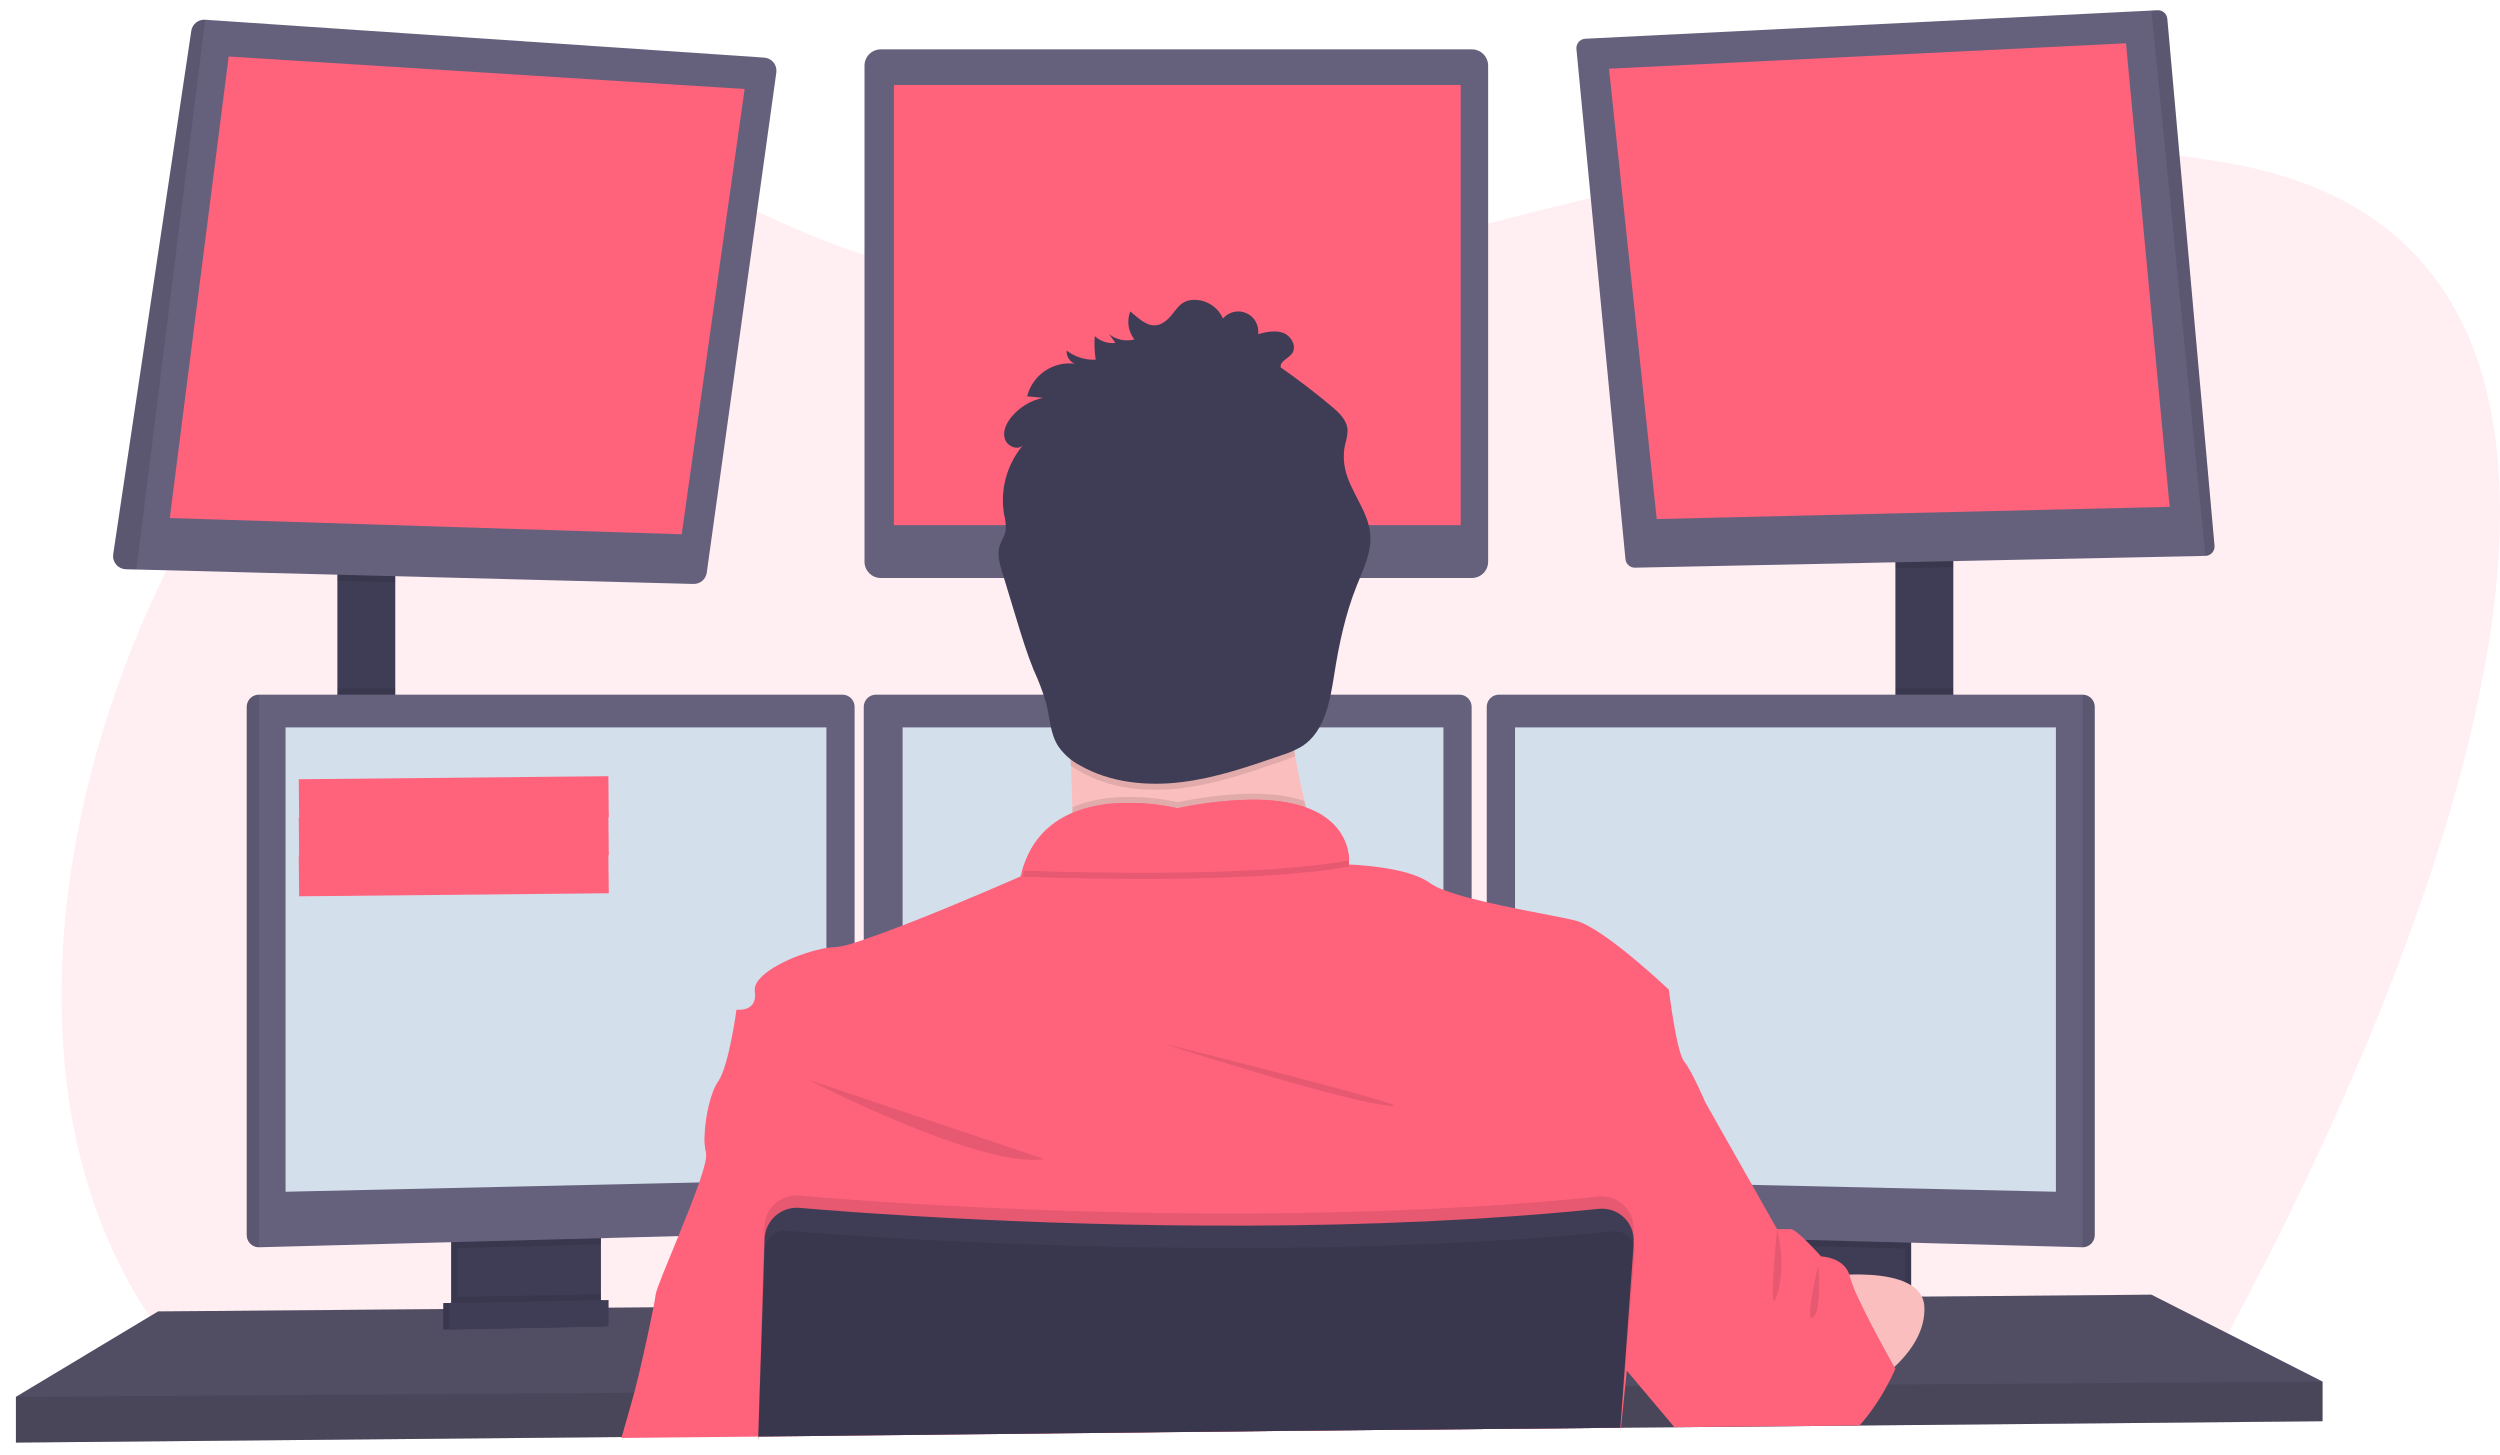 <svg width="122" height="71" viewBox="0 0 122 71" fill="none" xmlns="http://www.w3.org/2000/svg">
<path opacity="0.1" d="M112.879 56.826C112.747 57.11 112.615 57.391 112.483 57.667C112.277 58.097 112.074 58.519 111.874 58.932C111.785 59.115 111.695 59.294 111.609 59.474C110.626 61.472 109.708 63.239 108.929 64.692C108.221 66.009 107.171 67.112 105.888 67.887C104.605 68.661 103.137 69.078 101.636 69.093L84.305 69.281H84.122L82.637 69.297L81.366 69.31L77.469 69.352H77.311L75.327 69.374H75.267L63.038 69.506L52.123 69.62L50.853 69.633L42.968 69.719H42.959L37.845 69.773H37.79L21.619 69.947L16.781 69.999C15.749 70.011 14.721 69.865 13.733 69.565C12.015 69.048 10.47 68.075 9.266 66.751C7.188 64.473 5.674 61.816 4.657 58.932C4.51 58.516 4.373 58.094 4.246 57.667C0.725 45.824 5.017 30.545 12.742 20.32C13.066 19.892 13.396 19.475 13.73 19.069L13.738 19.06C16.114 16.158 18.778 13.733 21.615 12.01C26.644 8.95 32.215 8.088 37.695 10.656C42.331 12.831 46.66 13.853 50.857 14.13C51.281 14.158 51.705 14.178 52.127 14.191C61.753 14.492 70.774 11.041 81.368 8.813C81.79 8.724 82.213 8.637 82.639 8.554C90.197 7.057 98.58 6.268 108.55 7.927C109.586 8.096 110.608 8.339 111.609 8.655C112.048 8.796 112.472 8.948 112.879 9.11C117.638 11.036 120.233 14.595 121.336 19.055C121.441 19.469 121.531 19.89 121.607 20.319C123.563 31.046 117.836 46.263 112.879 56.826Z" fill="#FF637C"/>
<path d="M19.289 27.563H16.464V36.144H19.289V27.563Z" fill="#3F3D56"/>
<path d="M95.321 27.116H92.496V36.195H95.321V27.116Z" fill="#3F3D56"/>
<path d="M113.339 67.421V69.356L90.749 69.565L90.508 69.569L81.922 69.648L81.717 69.651L79.108 69.673H79.03L63.123 69.821L37.011 70.063H36.988L30.349 70.126L30.278 70.127L0.777 70.398V68.166L7.713 63.998L21.631 63.882L21.928 63.881L22.027 63.879L22.324 63.875L29.006 63.82L29.305 63.818L29.4 63.817L29.698 63.815L31.84 63.798L31.897 63.796L37.183 63.751H37.226L78.474 63.403L79.484 63.396H79.585L80.355 63.388L85.954 63.342L86.251 63.338L86.526 63.335H86.669L88.41 63.321L88.755 63.317L89.217 63.314L90.667 63.3L92.968 63.281L93.265 63.278L93.782 63.275H93.879L104.988 63.18L113.339 67.421Z" fill="#65617D"/>
<path opacity="0.2" d="M113.339 67.421V69.356L90.749 69.565L90.508 69.569L81.922 69.648L81.717 69.651L79.108 69.673H79.03L63.123 69.821L37.011 70.063H36.988L30.349 70.126L30.278 70.127L0.777 70.398V68.166L7.713 63.998L21.631 63.882L21.928 63.881L22.027 63.879L22.324 63.875L29.006 63.82L29.305 63.818L29.4 63.817L29.698 63.815L31.84 63.798L31.897 63.796L37.183 63.751H37.226L78.474 63.403L79.484 63.396H79.585L80.355 63.388L85.954 63.342L86.251 63.338L86.526 63.335H86.669L88.41 63.321L88.755 63.317L89.217 63.314L90.667 63.3L92.968 63.281L93.265 63.278L93.782 63.275H93.879L104.988 63.18L113.339 67.421Z" fill="black"/>
<path d="M29.029 59.982V63.627C29.029 63.799 28.98 63.968 28.888 64.114C28.796 64.26 28.664 64.377 28.508 64.451C28.392 64.507 28.265 64.538 28.136 64.54L22.947 64.65C22.808 64.654 22.671 64.625 22.546 64.566C22.387 64.493 22.253 64.376 22.159 64.229C22.064 64.082 22.015 63.911 22.015 63.737V59.982H29.029Z" fill="#3F3D56"/>
<path opacity="0.1" d="M29.029 59.982V63.627C29.029 63.799 28.98 63.968 28.888 64.114C28.796 64.26 28.664 64.377 28.508 64.451C28.392 64.507 28.265 64.538 28.136 64.54L22.947 64.65C22.808 64.654 22.671 64.625 22.546 64.566C22.387 64.493 22.253 64.376 22.159 64.229C22.064 64.082 22.015 63.911 22.015 63.737V59.982H29.029Z" fill="black"/>
<path d="M29.326 59.982V63.627C29.326 63.799 29.277 63.968 29.185 64.114C29.093 64.26 28.961 64.377 28.805 64.451C28.689 64.507 28.563 64.538 28.434 64.54L23.244 64.65C23.106 64.654 22.968 64.625 22.843 64.566C22.684 64.493 22.55 64.376 22.456 64.229C22.362 64.082 22.312 63.911 22.312 63.737V59.982H29.326Z" fill="#3F3D56"/>
<path d="M93.265 59.982H86.251V64.67H93.265V59.982Z" fill="#3F3D56"/>
<path opacity="0.1" d="M93.265 59.982H86.251V64.67H93.265V59.982Z" fill="black"/>
<path d="M92.968 59.982H85.954V64.67H92.968V59.982Z" fill="#3F3D56"/>
<path opacity="0.1" d="M19.289 27.561V28.414L16.464 28.341V27.561H19.289Z" fill="black"/>
<path d="M37.885 3.538L34.49 27.945C34.469 28.101 34.391 28.244 34.271 28.346C34.151 28.447 33.998 28.501 33.84 28.497L6.659 27.792L6.143 27.779C6.053 27.776 5.965 27.755 5.884 27.717C5.803 27.678 5.73 27.623 5.672 27.554C5.614 27.486 5.57 27.406 5.545 27.32C5.519 27.234 5.513 27.143 5.524 27.054L9.336 1.503C9.36 1.345 9.443 1.202 9.568 1.102C9.693 1.002 9.851 0.952 10.011 0.963L37.29 2.811C37.378 2.816 37.464 2.84 37.543 2.88C37.621 2.92 37.691 2.976 37.747 3.044C37.803 3.112 37.844 3.191 37.867 3.276C37.891 3.361 37.897 3.45 37.885 3.538Z" fill="#65617D"/>
<path d="M11.16 2.758L8.286 25.28L33.266 26.073L36.338 4.344L11.16 2.758Z" fill="#FF637C"/>
<path d="M71.829 2.409H42.98C42.543 2.409 42.188 2.765 42.188 3.203V27.412C42.188 27.851 42.543 28.206 42.98 28.206H71.829C72.266 28.206 72.621 27.851 72.621 27.412V3.203C72.621 2.765 72.266 2.409 71.829 2.409Z" fill="#65617D"/>
<path d="M71.282 4.146H43.624V25.627H71.282V4.146Z" fill="#FF637C"/>
<path opacity="0.1" d="M95.321 27.115V27.679L92.496 27.737V27.115H95.321Z" fill="black"/>
<path d="M108.069 26.638C108.073 26.7 108.065 26.762 108.044 26.82C108.024 26.878 107.992 26.932 107.95 26.978C107.908 27.023 107.858 27.06 107.802 27.086C107.745 27.111 107.685 27.125 107.623 27.127L79.787 27.703C79.672 27.705 79.559 27.663 79.473 27.586C79.387 27.509 79.333 27.402 79.322 27.287L76.929 2.391C76.923 2.33 76.93 2.267 76.949 2.208C76.968 2.149 76.999 2.095 77.039 2.048C77.08 2.001 77.129 1.963 77.185 1.935C77.241 1.908 77.302 1.893 77.364 1.89L104.988 0.515L105.285 0.5C105.404 0.494 105.52 0.534 105.609 0.611C105.698 0.689 105.754 0.799 105.764 0.917L108.069 26.638Z" fill="#65617D"/>
<path d="M78.519 3.353L103.748 2.112L105.879 24.733L80.849 25.329L78.519 3.353Z" fill="#FF637C"/>
<path opacity="0.1" d="M108.069 26.638C108.073 26.7 108.065 26.762 108.044 26.82C108.024 26.878 107.992 26.932 107.95 26.978C107.908 27.023 107.858 27.06 107.802 27.085C107.745 27.111 107.685 27.125 107.623 27.127L104.988 0.515L105.285 0.5C105.404 0.494 105.52 0.534 105.609 0.611C105.698 0.689 105.754 0.799 105.764 0.917L108.069 26.638Z" fill="black"/>
<path opacity="0.1" d="M10.015 0.961L6.659 27.792L6.143 27.779C6.053 27.776 5.965 27.755 5.884 27.717C5.803 27.678 5.73 27.623 5.672 27.554C5.614 27.486 5.57 27.406 5.545 27.32C5.519 27.233 5.513 27.143 5.524 27.054L9.336 1.503C9.36 1.344 9.443 1.199 9.569 1.099C9.695 0.999 9.854 0.949 10.015 0.961Z" fill="black"/>
<path opacity="0.1" d="M19.289 33.602H16.464V36.144H19.289V33.602Z" fill="black"/>
<path opacity="0.1" d="M29.326 59.98V60.72L22.312 60.907V59.98H29.326Z" fill="black"/>
<path d="M41.705 34.487V59.52C41.703 59.673 41.642 59.819 41.536 59.929C41.429 60.038 41.285 60.102 41.132 60.108L12.635 60.867H12.627C12.472 60.865 12.324 60.803 12.214 60.693C12.104 60.583 12.042 60.435 12.04 60.279V34.487C12.042 34.332 12.104 34.184 12.214 34.074C12.324 33.964 12.472 33.902 12.627 33.9H41.117C41.273 33.902 41.421 33.964 41.531 34.074C41.64 34.184 41.703 34.332 41.705 34.487Z" fill="#65617D"/>
<path opacity="0.1" d="M12.635 33.9V60.867H12.627C12.472 60.865 12.324 60.803 12.214 60.693C12.104 60.583 12.042 60.435 12.04 60.279V34.487C12.042 34.332 12.104 34.184 12.214 34.074C12.324 33.964 12.472 33.902 12.627 33.9H12.635Z" fill="black"/>
<path d="M13.936 35.498H40.329V57.562L13.936 58.157V35.498Z" fill="#D4DFEC"/>
<path opacity="0.1" d="M95.321 33.602H92.496V36.195H95.321V33.602Z" fill="black"/>
<path opacity="0.1" d="M92.968 59.98V60.934L85.954 60.747V59.98H92.968Z" fill="black"/>
<path d="M102.224 34.487V60.279C102.222 60.436 102.158 60.585 102.047 60.695C101.936 60.805 101.786 60.867 101.629 60.867L73.126 60.108C72.973 60.102 72.829 60.038 72.722 59.929C72.615 59.819 72.555 59.673 72.553 59.52V34.487C72.555 34.332 72.618 34.184 72.727 34.074C72.837 33.964 72.985 33.902 73.141 33.9H101.631C101.787 33.9 101.937 33.962 102.048 34.072C102.159 34.182 102.222 34.331 102.224 34.487Z" fill="#65617D"/>
<path opacity="0.1" d="M102.224 34.487V60.279C102.222 60.436 102.158 60.585 102.047 60.695C101.936 60.805 101.785 60.867 101.629 60.867V33.9C101.785 33.9 101.936 33.961 102.047 34.071C102.158 34.181 102.222 34.331 102.224 34.487Z" fill="black"/>
<path d="M100.328 35.498H73.934V57.562L100.328 58.157V35.498Z" fill="#D4DFEC"/>
<path d="M71.816 34.487V59.52C71.814 59.673 71.753 59.819 71.647 59.929C71.54 60.038 71.396 60.102 71.243 60.108L42.746 60.867C42.589 60.867 42.439 60.805 42.328 60.695C42.216 60.585 42.153 60.436 42.151 60.279V34.487C42.153 34.332 42.215 34.184 42.325 34.074C42.435 33.964 42.583 33.902 42.738 33.9H71.228C71.383 33.902 71.532 33.964 71.641 34.074C71.751 34.184 71.814 34.332 71.816 34.487Z" fill="#65617D"/>
<path d="M44.047 35.498H70.44V57.562L44.047 58.157V35.498Z" fill="#D4DFEC"/>
<path opacity="0.1" d="M113.339 67.422V69.356L90.749 69.565L90.508 69.569L81.922 69.648L81.717 69.651L79.108 69.673H79.03L63.123 69.821L37.011 70.063H36.988L30.349 70.126L30.278 70.127L0.777 70.398V68.166L30.889 67.968H30.96L37.055 67.926H37.084L79.176 67.648H79.219L79.245 67.646H79.314L80.027 67.642H80.244L91.32 67.567L91.974 67.564L92.12 67.563L113.339 67.422Z" fill="black"/>
<path d="M57.453 36.144C61.668 36.144 65.086 32.724 65.086 28.505C65.086 24.286 61.668 20.866 57.453 20.866C53.238 20.866 49.821 24.286 49.821 28.505C49.821 32.724 53.238 36.144 57.453 36.144Z" fill="#FBBEBE"/>
<path d="M65.087 44.132C65.087 44.132 50.292 45.918 51.705 44.132C52.216 43.486 52.357 41.572 52.329 39.392C52.32 38.729 52.296 38.043 52.262 37.36C52.099 34.086 51.705 30.886 51.705 30.886C51.705 30.886 64.641 24.784 63.154 29.621C62.559 31.575 62.754 34.319 63.206 36.896C63.338 37.647 63.492 38.384 63.652 39.083C64.044 40.79 64.523 42.474 65.087 44.132Z" fill="#FBBEBE"/>
<path opacity="0.1" d="M65.087 44.132C65.087 44.132 50.292 45.918 51.705 44.132C52.216 43.486 52.357 41.572 52.329 39.392C54.585 38.427 57.455 39.146 57.455 39.146C60.476 38.543 62.413 38.661 63.652 39.083C64.044 40.79 64.523 42.474 65.087 44.132Z" fill="black"/>
<path d="M37.005 70.231V70.106L63.118 69.822L79.029 69.673H79.073L79.057 69.894L79.079 69.673H79.108V69.648L79.311 67.646L79.389 66.889L79.412 66.652L79.433 66.454L80.352 63.387L81.271 60.324L82.044 57.745L83.225 53.804C83.225 53.804 82.556 52.241 82.184 51.795C81.812 51.348 81.441 48.297 81.441 48.297C81.441 48.297 78.267 45.272 76.88 44.923C76.299 44.775 75.151 44.577 73.931 44.328C73.475 44.236 73.007 44.138 72.556 44.031C72.302 43.972 72.052 43.911 71.813 43.85C71.347 43.734 70.887 43.592 70.437 43.425C70.201 43.339 69.976 43.224 69.768 43.084C68.675 42.282 65.936 42.191 65.831 42.191C65.83 42.188 65.83 42.184 65.831 42.181V42.167C65.834 42.105 65.834 42.042 65.831 41.98C65.831 41.92 65.831 41.85 65.817 41.771C65.817 41.748 65.817 41.722 65.807 41.697C65.799 41.643 65.79 41.587 65.777 41.527C65.772 41.501 65.767 41.474 65.759 41.448C65.716 41.269 65.654 41.095 65.573 40.929C65.563 40.905 65.549 40.88 65.538 40.856C65.465 40.718 65.38 40.588 65.285 40.465C65.266 40.439 65.245 40.413 65.222 40.387C65.101 40.243 64.965 40.112 64.818 39.994C64.778 39.963 64.736 39.93 64.693 39.901C64.669 39.881 64.644 39.863 64.617 39.847L64.485 39.761L64.362 39.689C64.253 39.63 64.138 39.572 64.013 39.517C63.975 39.499 63.933 39.482 63.892 39.466C63.85 39.45 63.785 39.424 63.73 39.404H63.721L63.609 39.359C63.524 39.331 63.438 39.305 63.347 39.28L63.209 39.244L63.06 39.21L62.912 39.179C62.763 39.149 62.604 39.122 62.437 39.101L62.268 39.081L62.094 39.063L61.914 39.048L61.658 39.033L61.361 39.023C60.049 39.022 58.741 39.161 57.459 39.438C56.568 39.239 55.656 39.155 54.744 39.188H54.614L54.466 39.197H54.371L54.179 39.215C54.115 39.215 54.05 39.228 53.986 39.237C53.922 39.246 53.855 39.253 53.791 39.264L53.693 39.28C53.596 39.296 53.498 39.314 53.395 39.335C53.362 39.341 53.33 39.348 53.297 39.357C53.168 39.386 53.038 39.42 52.91 39.459C52.846 39.476 52.783 39.497 52.719 39.52C52.686 39.529 52.655 39.54 52.623 39.552L52.528 39.587L52.435 39.624L52.323 39.668C52.267 39.692 52.212 39.718 52.157 39.744C52.125 39.758 52.094 39.773 52.064 39.789C52.035 39.805 52.003 39.819 51.975 39.835C51.639 40.009 51.328 40.228 51.052 40.487L50.976 40.56L50.902 40.636C50.876 40.661 50.852 40.688 50.829 40.715C50.732 40.821 50.641 40.932 50.558 41.05C50.534 41.081 50.512 41.112 50.49 41.145C50.395 41.284 50.31 41.429 50.234 41.579C50.215 41.615 50.197 41.652 50.179 41.688C50.058 41.939 49.958 42.201 49.882 42.469C49.854 42.569 49.828 42.668 49.806 42.767C49.806 42.767 46.658 44.157 44.047 45.163C43.352 45.431 42.698 45.673 42.151 45.857C41.992 45.91 41.843 45.959 41.705 46.005C41.405 46.114 41.093 46.186 40.776 46.22C40.626 46.222 40.477 46.236 40.329 46.261C39.129 46.456 37.073 47.303 36.848 48.153C36.83 48.221 36.825 48.292 36.834 48.361C36.834 48.361 36.834 48.372 36.834 48.378C36.982 49.419 35.941 49.271 35.941 49.271C35.941 49.271 35.57 52.024 35.049 52.768C34.673 53.304 34.416 54.499 34.383 55.401C34.364 55.682 34.386 55.964 34.449 56.239C34.449 56.246 34.449 56.254 34.449 56.26C34.508 56.459 34.365 57.004 34.123 57.702C33.86 58.468 33.476 59.421 33.107 60.32C32.551 61.677 32.028 62.909 31.995 63.18C31.982 63.301 31.943 63.516 31.889 63.795C31.672 64.929 31.191 67.088 30.953 67.962C30.776 68.614 30.518 69.507 30.341 70.12C30.341 70.138 30.331 70.156 30.327 70.172L36.993 70.106V70.231H37.014H37.005Z" fill="#FF637C"/>
<path opacity="0.1" d="M39.437 52.689C39.437 52.689 47.913 57.08 50.961 56.559L39.437 52.689Z" fill="black"/>
<path opacity="0.1" d="M56.686 50.903C56.686 50.903 64.938 53.582 67.689 53.954C70.44 54.326 56.686 50.903 56.686 50.903Z" fill="black"/>
<path opacity="0.1" d="M65.84 42.283C61.527 43.078 53.409 42.907 49.899 42.786C51.186 38.173 57.458 39.741 57.458 39.741C65.221 38.191 65.816 41.408 65.84 42.283Z" fill="black"/>
<path d="M65.84 41.986C61.527 42.78 53.409 42.609 49.899 42.489C51.186 37.875 57.458 39.444 57.458 39.444C65.221 37.893 65.816 41.111 65.84 41.986Z" fill="#FF637C"/>
<path d="M88.73 62.326C88.73 62.326 93.809 61.544 93.909 63.777C94.008 66.009 91.318 67.569 91.318 67.569L88.73 62.326Z" fill="#FBBEBE"/>
<path opacity="0.1" d="M63.206 36.896C62.988 36.993 62.764 37.08 62.537 37.155C60.934 37.708 59.318 38.266 57.63 38.469C55.943 38.671 54.172 38.493 52.7 37.65C52.545 37.563 52.396 37.466 52.253 37.36C52.09 34.086 51.696 30.886 51.696 30.886C51.696 30.886 64.632 24.784 63.145 29.621C62.553 31.575 62.754 34.319 63.206 36.896Z" fill="black"/>
<path d="M55.359 16.564C55.147 16.62 54.925 16.626 54.71 16.581C54.495 16.536 54.294 16.441 54.122 16.304L54.432 16.734C54.249 16.755 54.065 16.736 53.891 16.678C53.716 16.62 53.557 16.525 53.423 16.399C53.395 16.784 53.411 17.171 53.471 17.553C52.959 17.577 52.456 17.419 52.05 17.106C52.042 17.24 52.075 17.374 52.145 17.489C52.215 17.603 52.319 17.694 52.442 17.748C51.928 17.686 51.409 17.814 50.982 18.107C50.556 18.401 50.25 18.839 50.123 19.341L50.899 19.413C50.289 19.543 49.741 19.878 49.346 20.361C49.108 20.659 48.927 21.04 49.031 21.403C49.135 21.766 49.638 21.998 49.911 21.739C49.522 22.204 49.239 22.749 49.083 23.334C48.926 23.92 48.899 24.534 49.004 25.131C49.075 25.385 49.098 25.651 49.073 25.914C49.024 26.159 48.869 26.372 48.792 26.612C48.643 27.046 48.784 27.518 48.916 27.951L49.614 30.246C49.867 31.075 50.118 31.905 50.448 32.708C50.682 33.215 50.881 33.737 51.043 34.272C51.23 34.992 51.238 35.781 51.638 36.41C51.912 36.807 52.278 37.13 52.705 37.353C54.176 38.195 55.953 38.373 57.636 38.171C59.319 37.969 60.934 37.411 62.535 36.857C62.891 36.75 63.233 36.6 63.553 36.41C64.66 35.684 64.907 34.199 65.114 32.891C65.344 31.432 65.652 29.977 66.198 28.605C66.522 27.788 66.941 26.959 66.87 26.083C66.779 24.921 65.86 23.979 65.633 22.836C65.557 22.454 65.56 22.06 65.643 21.68C65.714 21.453 65.753 21.218 65.761 20.98C65.736 20.501 65.343 20.132 64.974 19.824C64.174 19.155 63.348 18.523 62.497 17.928C62.454 17.63 62.858 17.502 63.041 17.267C63.3 16.935 63.032 16.408 62.64 16.253C62.247 16.099 61.807 16.2 61.398 16.302C61.425 16.093 61.383 15.88 61.279 15.697C61.176 15.513 61.015 15.367 60.822 15.282C60.63 15.196 60.414 15.175 60.208 15.222C60.003 15.269 59.818 15.381 59.681 15.542C59.572 15.293 59.398 15.077 59.178 14.918C58.958 14.759 58.699 14.662 58.429 14.637C57.443 14.56 57.423 15.314 56.793 15.729C56.163 16.145 55.642 15.597 55.157 15.198C55.068 15.424 55.04 15.669 55.075 15.908C55.111 16.148 55.209 16.375 55.359 16.564Z" fill="#3F3D56"/>
<path d="M92.496 66.791C92.496 66.791 92.364 67.106 92.12 67.563C91.751 68.266 91.302 68.924 90.782 69.523L90.742 69.566H90.501L81.915 69.645H81.71L81.684 69.615L80.019 67.637L79.392 66.892L79.366 66.861L79.313 66.798L79.283 66.762L79.245 66.716L78.024 65.267L78.47 63.406L79.23 60.272L79.249 60.196L79.398 59.601L79.503 59.154L79.857 57.699L81.07 52.691L83.227 53.807L85.5 57.825L86.721 59.983H87.39C87.516 59.983 87.806 60.227 88.098 60.509C88.202 60.608 88.306 60.714 88.395 60.806C88.66 61.08 88.87 61.315 88.87 61.315C88.87 61.315 89.954 61.339 90.245 62.193C90.26 62.235 90.272 62.277 90.282 62.32C90.379 62.656 90.505 62.982 90.658 63.296C90.85 63.714 91.091 64.189 91.335 64.664C91.788 65.534 92.249 66.363 92.419 66.664L92.44 66.701L92.496 66.791Z" fill="#FF637C"/>
<path opacity="0.1" d="M79.723 60.071L79.708 60.284V60.299L79.683 60.641L79.485 63.396L79.246 66.715L79.177 67.649L79.029 69.65V69.675L63.118 69.824L37.009 70.106V70.231H36.988V70.106V70.065L37.055 67.928L37.183 63.752L37.293 60.211L37.303 59.858C37.31 59.645 37.36 59.436 37.45 59.243C37.54 59.05 37.668 58.877 37.827 58.736C37.986 58.594 38.172 58.486 38.374 58.419C38.576 58.352 38.79 58.327 39.002 58.345C39.703 58.404 40.615 58.477 41.705 58.554L42.151 58.587C48.445 59.025 60.078 59.59 71.816 58.885C72.062 58.871 72.311 58.857 72.559 58.839C74.379 58.724 76.198 58.577 77.998 58.392C78.226 58.368 78.456 58.395 78.672 58.469C78.889 58.544 79.086 58.666 79.251 58.825C79.415 58.984 79.543 59.178 79.624 59.392C79.706 59.606 79.74 59.835 79.723 60.064V60.071Z" fill="black"/>
<path d="M37.005 70.231V70.106L63.118 69.822L79.029 69.673H79.073V69.648L79.222 67.648L79.286 66.755L79.53 63.39L79.722 60.726V60.66C79.731 60.538 79.725 60.414 79.705 60.293C79.706 60.288 79.706 60.283 79.705 60.278C79.665 60.027 79.562 59.789 79.408 59.587C79.244 59.377 79.03 59.212 78.785 59.108C78.54 59.004 78.272 58.964 78.007 58.992C76.207 59.177 74.388 59.324 72.568 59.438C72.32 59.456 72.071 59.471 71.825 59.485C60.087 60.183 48.454 59.617 42.16 59.187L41.714 59.154C40.624 59.077 39.712 59.005 39.011 58.944C38.624 58.912 38.24 59.023 37.931 59.258C37.623 59.492 37.412 59.833 37.339 60.214C37.324 60.294 37.315 60.376 37.312 60.458L37.211 63.756L37.073 67.934L37.008 70.071V70.112V70.237L37.005 70.231Z" fill="#3F3D56"/>
<path opacity="0.1" d="M79.768 61.114L79.585 63.396L79.313 66.796L79.244 67.648L79.096 69.554L79.087 69.65V69.675L79.064 69.895L79.081 69.675H79.038L63.127 69.824L37.009 70.106V70.065L37.082 67.927L37.231 63.751L37.326 60.976C37.33 60.818 37.374 60.664 37.454 60.527C37.533 60.391 37.646 60.276 37.781 60.194C37.949 60.091 38.146 60.044 38.343 60.06C38.655 60.086 39.039 60.116 39.486 60.148C40.213 60.202 41.11 60.264 42.154 60.33C44.087 60.452 46.512 60.583 49.291 60.69C57.023 60.988 67.462 61.087 77.377 60.218C77.823 60.18 78.284 60.136 78.734 60.093C78.913 60.075 79.092 60.11 79.252 60.191C79.297 60.214 79.34 60.241 79.38 60.272C79.509 60.366 79.612 60.492 79.677 60.638C79.692 60.667 79.705 60.697 79.714 60.729C79.759 60.852 79.777 60.983 79.768 61.114Z" fill="black"/>
<path opacity="0.1" d="M29.326 63.152V63.627C29.326 63.799 29.277 63.968 29.185 64.114C29.093 64.26 28.961 64.377 28.805 64.451L22.843 64.566C22.684 64.493 22.55 64.376 22.456 64.229C22.362 64.082 22.312 63.911 22.312 63.737V63.29L29.326 63.152Z" fill="black"/>
<path d="M29.4 64.731L21.631 64.88V63.589L29.4 63.44V64.731Z" fill="#3F3D56"/>
<path opacity="0.1" d="M29.4 64.731L21.631 64.88V63.589L29.4 63.44V64.731Z" fill="black"/>
<path d="M29.698 64.731L21.928 64.88V63.589L29.698 63.44V64.731Z" fill="#3F3D56"/>
<g opacity="0.1">
<path opacity="0.1" d="M55.42 16.076C55.275 15.887 55.179 15.665 55.139 15.43C55.104 15.66 55.125 15.895 55.202 16.115C55.276 16.108 55.349 16.095 55.42 16.076Z" fill="black"/>
<path opacity="0.1" d="M53.532 17.064C53.504 16.882 53.486 16.698 53.477 16.514C53.477 16.697 53.477 16.881 53.477 17.066L53.532 17.064Z" fill="black"/>
<path opacity="0.1" d="M65.651 22.031C65.659 21.898 65.677 21.766 65.704 21.636C65.775 21.41 65.815 21.175 65.823 20.938C65.82 20.885 65.812 20.832 65.799 20.781C65.774 20.918 65.734 21.055 65.704 21.19C65.645 21.466 65.627 21.749 65.651 22.031Z" fill="black"/>
<path opacity="0.1" d="M62.558 17.432L62.72 17.55C62.857 17.451 62.984 17.34 63.102 17.219C63.158 17.142 63.193 17.051 63.203 16.956C63.213 16.861 63.197 16.765 63.159 16.677C63.144 16.712 63.125 16.744 63.102 16.773C62.919 17.008 62.515 17.137 62.558 17.432Z" fill="black"/>
<path opacity="0.1" d="M50.34 18.864C50.285 18.972 50.242 19.086 50.21 19.203C50.443 19.073 50.693 18.978 50.954 18.922L50.34 18.864Z" fill="black"/>
<path opacity="0.1" d="M52.39 17.245C52.292 17.191 52.199 17.13 52.111 17.061C52.107 17.12 52.111 17.18 52.124 17.237C52.213 17.233 52.302 17.235 52.39 17.245Z" fill="black"/>
<path opacity="0.1" d="M66.928 26.013C66.867 26.735 66.531 27.43 66.259 28.115C65.713 29.487 65.405 30.943 65.175 32.403C64.968 33.711 64.729 35.196 63.614 35.921C63.295 36.111 62.954 36.261 62.598 36.367C60.995 36.922 59.379 37.479 57.691 37.681C56.003 37.884 54.232 37.707 52.76 36.864C52.334 36.642 51.967 36.318 51.693 35.922C51.296 35.293 51.288 34.504 51.098 33.784C50.936 33.249 50.737 32.726 50.503 32.218C50.175 31.417 49.922 30.581 49.67 29.758C49.438 28.993 49.205 28.227 48.973 27.462C48.897 27.231 48.84 26.995 48.803 26.755C48.746 27.136 48.859 27.534 48.973 27.908C49.205 28.675 49.438 29.44 49.67 30.204C49.922 31.033 50.175 31.864 50.503 32.664C50.737 33.172 50.936 33.695 51.098 34.23C51.285 34.95 51.293 35.739 51.693 36.369C51.967 36.765 52.334 37.088 52.76 37.311C54.232 38.153 56.008 38.33 57.691 38.128C59.374 37.926 60.989 37.369 62.598 36.814C62.954 36.708 63.295 36.558 63.614 36.367C64.721 35.642 64.968 34.157 65.175 32.849C65.405 31.389 65.713 29.933 66.259 28.561C66.583 27.746 67.002 26.917 66.931 26.04C66.931 26.031 66.928 26.022 66.928 26.013Z" fill="black"/>
<path opacity="0.1" d="M49.131 25.437C49.131 25.437 49.131 25.427 49.131 25.421C49.157 25.159 49.134 24.893 49.062 24.64C49.033 24.476 49.013 24.311 49.004 24.146C48.987 24.46 49.007 24.776 49.062 25.086C49.086 25.202 49.113 25.32 49.131 25.437Z" fill="black"/>
<path opacity="0.1" d="M49.584 21.797C49.699 21.605 49.828 21.422 49.972 21.251C49.7 21.511 49.198 21.279 49.092 20.918C49.053 21.064 49.053 21.218 49.092 21.364C49.129 21.473 49.194 21.571 49.28 21.647C49.367 21.723 49.471 21.775 49.584 21.797Z" fill="black"/>
</g>
<path opacity="0.1" d="M86.722 59.982C86.722 59.982 87.194 61.693 86.722 63.181C86.251 64.67 86.722 59.982 86.722 59.982Z" fill="black"/>
<path opacity="0.1" d="M88.73 61.727C88.73 61.727 88.927 63.9 88.481 64.286C88.035 64.671 88.73 61.727 88.73 61.727Z" fill="black"/>
<path d="M14.589 39.027L29.698 38.878" stroke="#FF637C" stroke-width="2" stroke-miterlimit="10"/>
<path d="M14.589 40.883L29.698 40.735" stroke="#FF637C" stroke-width="2" stroke-miterlimit="10"/>
<path d="M14.589 42.74L29.698 42.591" stroke="#FF637C" stroke-width="2" stroke-miterlimit="10"/>
</svg>
